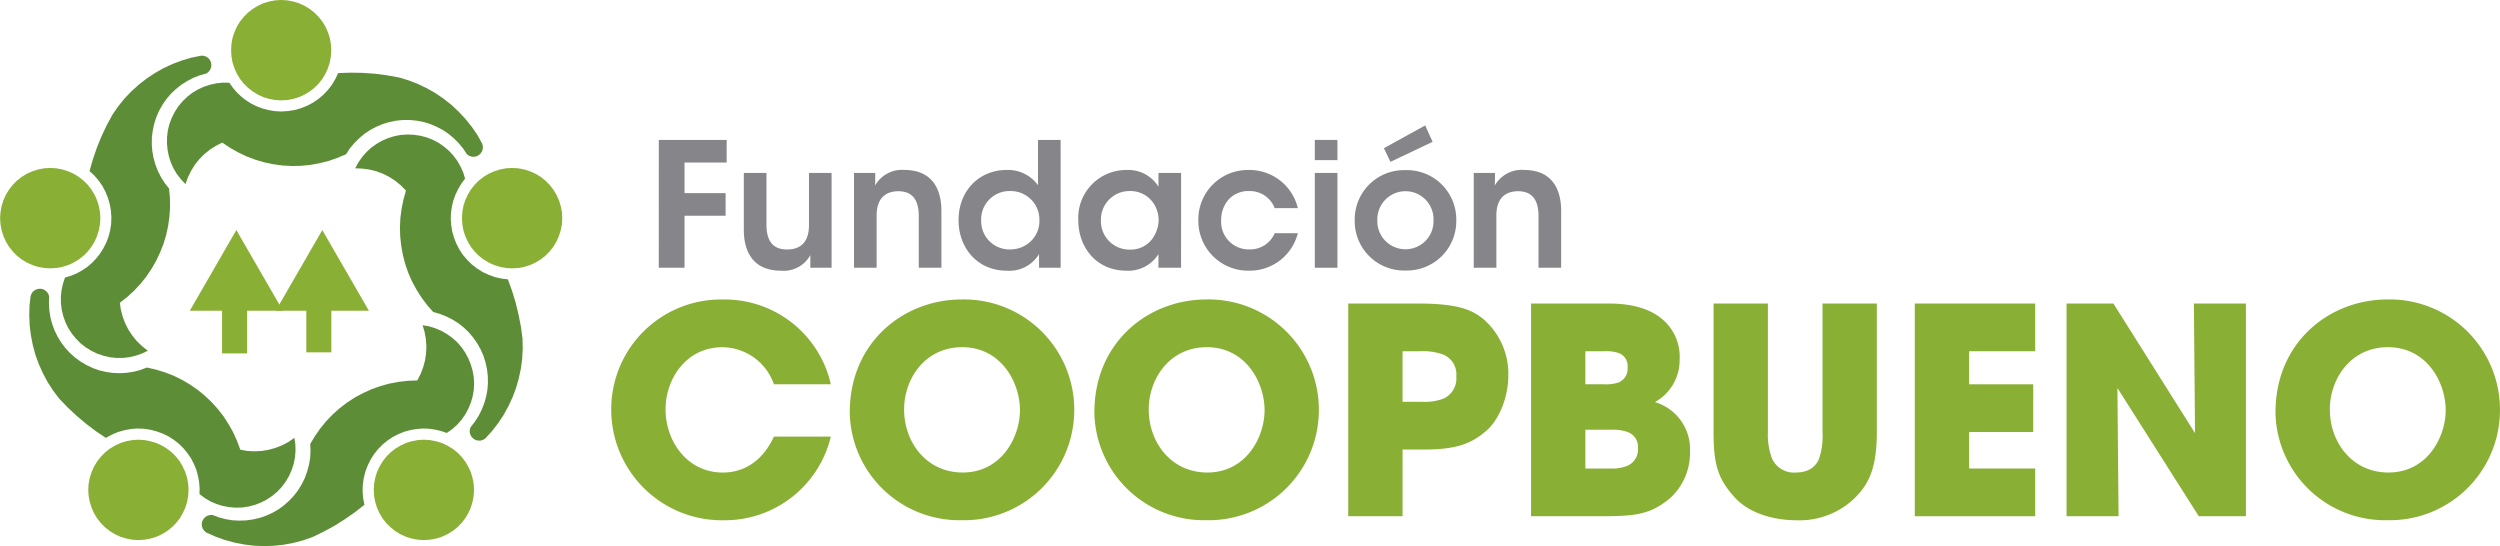 <svg xmlns="http://www.w3.org/2000/svg" width="401.522" height="87.709" viewBox="0 0 401.522 87.709">
  <g id="Grupo_39" data-name="Grupo 39" transform="translate(6887.56 -47.306)">
    <g id="Grupo_35" data-name="Grupo 35">
      <g id="Grupo_34" data-name="Grupo 34">
        <g id="Grupo_33" data-name="Grupo 33">
          <path id="Trazado_55" data-name="Trazado 55" d="M-6797.31,81.368l.054.966-.054.986-.186.951-.29.927-.4.9-.5.824-.6.77-.687.691-.76.6-.838.5-.883.4-.927.294-.952.172-.985.054-.966-.054-.951-.172-.927-.294-.9-.4-.824-.5-.775-.6-.687-.691-.6-.77-.491-.824-.407-.9-.294-.927-.167-.951-.054-.986.054-.966.167-.951.294-.941.407-.883.491-.824.6-.775.687-.687.775-.6.824-.505.9-.392.927-.294.951-.182.966-.054.985.054.952.182.927.294.883.392.838.505.76.6.687.687.6.775.5.824.4.883.29.941Z" fill="#8aaf35"/>
          <path id="Trazado_56" data-name="Trazado 56" d="M-6803.636,101.709l.029,1.6-.083,1.6-.21,1.584-.333,1.569-.437,1.53-.559,1.5-.677,1.461-.77,1.4-.883,1.329-.981,1.26-1.079,1.191-.353.211-.393.128h-.407l-.4-.1-.354-.211-.294-.294-.2-.348-.1-.407.015-.407.128-.392.686-.883.6-.927.5-1,.406-1.035.31-1.069.2-1.094.083-1.108-.024-1.118-.127-1.093-.241-1.094-.333-1.054-.451-1.02-.544-.966-.633-.912-.726-.858-.8-.77-.873-.686-.937-.588-1-.505-1.025-.407-1.079-.309-.98-1.118-.9-1.206-.8-1.265-.716-1.314-.6-1.373-.491-1.417-.377-1.442-.265-1.476-.167-1.5-.044-1.5.069-1.486.2-1.486.294-1.476.407-1.442-.8-.814-.883-.726-.966-.633-1.025-.52-1.079-.407-1.123-.28-1.133-.152-1.147-.044.5-.927.588-.853.692-.8.77-.716.854-.613.912-.52.966-.422,1-.309,1.04-.2,1.049-.069,1.04.039,1.049.157,1.011.265.98.378.927.49.867.6.8.677.716.77.628.839.52.912.437.966.3,1-.6.8-.505.858-.437.9-.338.937-.235.966-.142.981-.04,1,.069,1,.152.981.27.956.377,1,.491.951.573.883.687.814.76.74.838.662.9.559.966.451,1,.363,1.04.24,1.049.123.672,1.853.578,1.893.461,1.9.378,1.937Z" fill="#5e8d37"/>
          <path id="Trazado_57" data-name="Trazado 57" d="M-6810.109,70.393l.1.407-.015.407-.112.392-.226.348-.309.279-.363.186-.407.083-.407-.044-.392-.137-.333-.24-.618-.927-.7-.853-.785-.785-.858-.716-.922-.618-.981-.515-1.025-.436-1.064-.324-1.079-.211-1.108-.113h-1.123l-1.108.113-1.079.211-1.064.324-1.025.436-.98.515-.922.618-.858.716-.785.785-.716.853-.6.927-1.388.588-1.413.491-1.447.363-1.471.27-1.5.152-1.486.03-1.5-.083-1.485-.2-1.457-.309-1.442-.422-1.4-.53-1.349-.647-1.3-.731-1.246-.839-1.025.52-.966.613-.9.731-.814.814-.711.9-.6.966-.505,1.04-.392,1.093-.716-.775-.647-.824-.544-.9-.437-.971-.319-.99-.21-1.025-.1-1.054.015-1.05.123-1.035.255-1.025.363-.981.476-.941.564-.883.671-.814.755-.74.829-.647.9-.545.951-.436,1-.333,1.025-.225,1.035-.113,1.055.015.573.814.643.755.73.687.785.6.844.535.9.432.922.338.966.25.986.157,1,.054,1.064-.069,1.049-.167,1.025-.285.981-.392.941-.49.883-.6.809-.687.73-.77.647-.839.544-.912.451-.956,1.977-.069,1.961.03,1.961.137,1.947.255,1.937.348,1.54.466,1.486.574,1.447.7,1.387.785,1.314.9,1.265,1,1.162,1.093,1.094,1.177,1,1.246.9,1.319Z" fill="#5e8d37"/>
          <path id="Trazado_58" data-name="Trazado 58" d="M-6811.472,107.863l.059,1.05-.059,1.054-.182,1.035-.294,1.01-.407.966-.505.927-.6.853-.7.785-.785.7-.858.6-.936-.318-.971-.226-1-.142-.991-.03-.986.088-.98.167-.966.265-.927.367-.883.461-.824.535-.829.672-.746.756-.657.829-.573.912-.461.951-.368,1-.25,1.025-.143,1.064-.024,1.05.083,1.069.211,1.035-1.56,1.221-1.613,1.118-1.667,1.054-1.735.936-1.766.858-1.515.53-1.545.407-1.569.294-1.6.172-1.594.054-1.584-.069-1.6-.2-1.569-.309-1.545-.422-1.5-.544-1.457-.647-.309-.265-.241-.338-.137-.392-.029-.407.083-.407.2-.363.28-.309.353-.211.392-.113.422-.015,1.035.4,1.079.28,1.093.181,1.108.054,1.108-.039,1.108-.157,1.079-.25,1.049-.368,1.01-.461.956-.559.9-.662.824-.741.76-.814.672-.883.574-.951.49-1,.377-1.054.28-1.064.186-1.108.054-1.108-.044-1.1.775-1.29.854-1.221.951-1.162,1.04-1.079,1.123-1,1.192-.912,1.26-.814,1.319-.7,1.358-.618,1.417-.505,1.441-.392,1.471-.28,1.486-.167,1.5-.059.534-1.02.407-1.069.3-1.1.171-1.152.054-1.148-.083-1.138-.2-1.133-.324-1.108,1.025.181,1.01.309.967.407.912.52.853.613.785.7.686.785.6.873.5.922.392.971.295,1.005Z" fill="#5e8d37"/>
          <path id="Trazado_59" data-name="Trazado 59" d="M-6811.482,125.022l.055.966-.055.966-.186.956-.279.937-.407.883-.505.843-.588.755-.686.687-.77.6-.824.505-.9.407-.927.28-.951.181-.972.059-.98-.059-.951-.181-.927-.28-.882-.407-.844-.505-.755-.6-.7-.687-.588-.755-.505-.843-.407-.883-.28-.937-.181-.956-.054-.966.054-.966.181-.966.28-.927.407-.883.505-.843.588-.755.7-.7.755-.588.844-.505.882-.407.927-.28.951-.181.98-.059.972.059.951.181.927.28.9.407.824.505.77.588.686.7.588.755.505.843.407.883.279.927Z" fill="#8aaf35"/>
          <path id="Trazado_60" data-name="Trazado 60" d="M-6834.417,54.4l.069.971-.069.966-.167.966-.294.927-.393.883-.5.839-.6.76-.687.687-.76.6-.838.505-.883.407-.927.28-.966.181-.966.054-.971-.054-.951-.181-.942-.28-.882-.407-.824-.505-.775-.6-.687-.687-.6-.76-.5-.839-.392-.883-.3-.927-.167-.966-.054-.966.054-.971.167-.966.3-.927.392-.883.5-.839.6-.755.687-.692.775-.6.824-.505.882-.407.942-.28.951-.186.971-.054.966.054.966.186.927.28.883.407.838.505.76.6.687.692.6.755.5.839.393.883.294.927Z" fill="#8aaf35"/>
          <path id="Trazado_61" data-name="Trazado 61" d="M-6840.12,118.671l.024,1.049-.083,1.04-.211,1.035-.323,1-.432.971-.535.9-.627.838-.716.77-.814.672-.868.588-.927.481-.98.378-1.025.265-1.035.157-1.054.024-1.035-.083-1.04-.2-1-.309-.966-.417-.912-.535-.838-.632.015-1-.083-1-.187-.966-.265-.966-.377-.912-.461-.883-.564-.829-.628-.77-.7-.7-.784-.628-.888-.579-.952-.475-1-.363-1.024-.269-1.05-.152-1.064-.044-1.064.088-1.04.2-1.024.294-.966.417-.937.505-1.628-1.093-1.569-1.192-1.515-1.275-1.432-1.344-1.358-1.417-.966-1.275-.868-1.344-.76-1.417-.657-1.456-.549-1.5-.417-1.545-.309-1.569-.2-1.584-.069-1.6.039-1.613.182-1.579.157-.382.236-.333.338-.24.378-.152.407-.044.407.054.377.186.309.265.24.338.123.393-.039,1.1.068,1.123.167,1.094.279,1.079.383,1.04.49,1.01.574.936.672.9.76.814.824.74.9.647.951.559,1.01.476,1.054.368,1.079.25,1.108.157,1.1.039,1.108-.068,1.094-.167,1.079-.285,1.04-.393,1.471.339,1.432.436,1.388.544,1.344.657,1.29.76,1.235.854,1.162.956,1.079,1.02,1.01,1.123.912,1.177.809,1.26.73,1.3.618,1.373.52,1.4,1.118.2,1.152.059,1.147-.059,1.138-.182,1.108-.309,1.064-.422,1.02-.544.941-.647Z" fill="#5e8d37"/>
          <path id="Trazado_62" data-name="Trazado 62" d="M-6853.665,57.344l.059.407-.059.4-.152.383-.255.319-.324.255-1.079.294-1.035.407-.98.505-.942.6-.868.687-.814.77-.716.839-.627.912-.549.966-.446,1.025-.338,1.054-.235,1.094-.142,1.1-.015,1.108.083,1.108.2,1.094.294,1.064.407,1.04.5,1,.6.937.687.868.142,1.486.024,1.5-.1,1.5-.206,1.486-.309,1.456-.437,1.446-.544,1.388-.647,1.358-.741,1.29-.843,1.251-.937,1.162L-6866.027,94l-1.108,1.01-1.177.922.167,1.138.294,1.123.407,1.064.52,1.02.642.956.731.9.829.785.907.716-.937.446-1,.353-1.025.235-1.035.128h-1.054l-1.05-.113-1.024-.24-1-.333-.937-.451-.9-.559-.829-.643-.74-.745-.662-.814-.574-.883-.461-.937-.353-1-.25-1.025-.127-1.04-.015-1.049.113-1.049.225-1.025.324-1,.952-.294.927-.378.868-.476.829-.564.755-.642.687-.716.618-.784.529-.844.451-.883.363-.937.27-1.025.167-1.049.04-1.064-.069-1.054-.182-1.05-.294-1.025-.393-.981-.5-.941-.6-.868-.7-.814-.77-.711.535-1.893.642-1.868.746-1.834.838-1.78.941-1.726.907-1.314,1.01-1.25,1.094-1.147,1.191-1.079,1.265-.981,1.329-.883,1.388-.785,1.457-.677,1.5-.559,1.53-.451,1.569-.319.407.024.392.127.338.24.265.324Z" fill="#5e8d37"/>
          <path id="Trazado_63" data-name="Trazado 63" d="M-6857.337,125.022l.059.966-.059.966-.167.956-.294.937-.407.883-.49.843-.6.755-.687.687-.77.6-.829.505-.9.407-.927.28-.952.181-.966.059-.981-.059-.956-.181-.922-.28-.883-.407-.844-.505-.755-.6-.687-.687-.6-.755-.505-.843-.392-.883-.294-.937-.181-.956-.059-.966.059-.966.181-.966.294-.927.392-.883.505-.843.6-.755.687-.7.755-.588.844-.505.883-.407.922-.28.956-.181.981-.059.966.059.952.181.927.28.9.407.829.505.77.588.687.7.6.755.49.843.407.883.294.927Z" fill="#8aaf35"/>
          <path id="Trazado_64" data-name="Trazado 64" d="M-6871.51,81.368l.069.966-.069.986-.167.951-.294.927-.392.9-.5.824-.6.77-.687.691-.77.6-.829.5-.882.4-.941.294-.952.172-.966.054-.966-.054-.956-.172-.937-.294-.888-.4-.823-.5-.77-.6-.687-.691-.6-.77-.505-.824-.393-.9-.294-.927-.172-.951-.068-.986.068-.966.172-.951.294-.941.393-.883.505-.824.6-.775.687-.687.77-.6.823-.505.888-.392.937-.294.956-.182.966-.054.966.054.952.182.941.294.882.392.829.505.77.6.687.687.6.775.5.824.392.883.294.941Z" fill="#8aaf35"/>
        </g>
      </g>
    </g>
    <g id="Grupo_36" data-name="Grupo 36">
      <path id="Trazado_65" data-name="Trazado 65" d="M-6842.12,97.208l-7.479-12.953-7.478,12.953h5.183v6.86h4.021v-6.86Z" fill="#8aaf35"/>
      <path id="Trazado_66" data-name="Trazado 66" d="M-6828.317,97.208l-7.477-12.953-7.479,12.953h4.909v6.684h4.019V97.208Z" fill="#8aaf35"/>
    </g>
    <g id="Grupo_37" data-name="Grupo 37">
      <path id="Trazado_67" data-name="Trazado 67" d="M-6754.124,117.429a17.51,17.51,0,0,1-17.266,13.434,17.767,17.767,0,0,1-18-17.773,17.625,17.625,0,0,1,17.912-17.681,17.471,17.471,0,0,1,17.358,13.618h-9.141a8.853,8.853,0,0,0-8.263-5.955c-5.863,0-9.141,5.124-9.141,9.971,0,5.171,3.509,10.157,9.187,10.157,5.447,0,7.663-4.571,8.217-5.771Z" fill="#8aaf35"/>
      <path id="Trazado_68" data-name="Trazado 68" d="M-6751.076,113.5c0-11.172,8.586-18.1,18-18.1a17.715,17.715,0,0,1,18.05,17.727,17.7,17.7,0,0,1-18.1,17.727,17.607,17.607,0,0,1-17.957-17.312Zm8.725-.415c0,5.216,3.554,10.11,9.417,10.11,6.186,0,9.187-5.632,9.187-10.018,0-4.432-3-10.11-9.279-10.11-6.048,0-9.325,5.17-9.325,9.971Z" fill="#8aaf35"/>
      <path id="Trazado_69" data-name="Trazado 69" d="M-6711.789,113.5c0-11.172,8.587-18.1,18-18.1a17.715,17.715,0,0,1,18.05,17.727,17.7,17.7,0,0,1-18.1,17.727,17.608,17.608,0,0,1-17.958-17.312Zm8.725-.415c0,5.216,3.555,10.11,9.418,10.11,6.185,0,9.186-5.632,9.186-10.018,0-4.432-3-10.11-9.279-10.11-6.047,0-9.325,5.17-9.325,9.971Z" fill="#8aaf35"/>
      <path id="Trazado_70" data-name="Trazado 70" d="M-6659.852,96.055c6.325,0,8.679.969,10.526,2.493a11.617,11.617,0,0,1,4.016,9.048c0,3.462-1.431,7.109-3.6,8.956-2.354,1.985-4.662,2.954-9.971,2.954h-3.416v10.711h-8.725V96.055Zm-2.446,15.788h3.185a8.561,8.561,0,0,0,3.37-.507,3.555,3.555,0,0,0,2.077-3.6,3.418,3.418,0,0,0-2.169-3.508,9.421,9.421,0,0,0-3.6-.508h-2.862Z" fill="#8aaf35"/>
      <path id="Trazado_71" data-name="Trazado 71" d="M-6641.662,96.055h12.556c3.509,0,6.325.785,8.264,2.308a7.859,7.859,0,0,1,3.047,6.648,7.712,7.712,0,0,1-3.971,6.878,7.869,7.869,0,0,1,5.633,7.941,9.831,9.831,0,0,1-3.139,7.432c-3.14,2.631-5.4,2.955-11.173,2.955h-11.217Zm8.725,12.972h3.093a6.175,6.175,0,0,0,2.308-.323,2.391,2.391,0,0,0,1.385-2.4,2.224,2.224,0,0,0-1.339-2.262,6.051,6.051,0,0,0-2.354-.323h-3.093Zm0,13.526h4.108a6.473,6.473,0,0,0,2.585-.415,2.828,2.828,0,0,0,1.755-2.862,2.528,2.528,0,0,0-1.662-2.586,7.191,7.191,0,0,0-2.678-.369h-4.108Z" fill="#8aaf35"/>
      <path id="Trazado_72" data-name="Trazado 72" d="M-6603.621,96.055V116.69a11.089,11.089,0,0,0,.6,4.109,3.844,3.844,0,0,0,3.831,2.4c2.17,0,3.278-.97,3.786-2.216a11.361,11.361,0,0,0,.554-4.294V96.055h8.725V116.69c0,5.725-1.247,8.264-3.416,10.48a12.772,12.772,0,0,1-9.556,3.693c-2.493,0-7.017-.6-9.833-3.647-2.816-3.093-3.417-5.493-3.417-10.526V96.055Z" fill="#8aaf35"/>
      <path id="Trazado_73" data-name="Trazado 73" d="M-6580.03,96.055h19.343v7.663h-10.618v5.309h10.3v7.663h-10.3v5.863h10.618v7.664h-19.343Z" fill="#8aaf35"/>
      <path id="Trazado_74" data-name="Trazado 74" d="M-6535.019,116.875l-.184-20.82h8.355v34.162h-7.57l-13.065-20.59.184,20.59h-8.355V96.055h7.525Z" fill="#8aaf35"/>
      <path id="Trazado_75" data-name="Trazado 75" d="M-6522.091,113.5c0-11.172,8.586-18.1,18-18.1a17.715,17.715,0,0,1,18.05,17.727,17.7,17.7,0,0,1-18.1,17.727,17.607,17.607,0,0,1-17.958-17.312Zm8.725-.415c0,5.216,3.555,10.11,9.417,10.11,6.186,0,9.187-5.632,9.187-10.018,0-4.432-3-10.11-9.279-10.11-6.047,0-9.325,5.17-9.325,9.971Z" fill="#8aaf35"/>
    </g>
    <g id="Grupo_38" data-name="Grupo 38">
      <path id="Trazado_76" data-name="Trazado 76" d="M-6781.75,69.778h10.9v3.634h-6.769v4.911h6.6v3.634h-6.6v8.352h-4.135Z" fill="#868589"/>
      <path id="Trazado_77" data-name="Trazado 77" d="M-6754,90.309h-3.413V88.283a4.9,4.9,0,0,1-4.745,2.5c-4.993-.028-5.937-3.828-5.937-6.492V75.077h3.635v8.295c0,2.248.749,4.023,3.329,4,2.608,0,3.5-1.721,3.5-3.885V75.077H-6754Z" fill="#868589"/>
      <path id="Trazado_78" data-name="Trazado 78" d="M-6750.4,75.077h3.412c0,.666,0,1.3-.027,2.025a4.964,4.964,0,0,1,4.744-2.5c4.966.028,5.91,3.829,5.91,6.52v9.184h-3.635V82.041c0-2.275-.749-4.023-3.3-4.023-2.581.027-3.468,1.748-3.468,3.884v8.407h-3.635Z" fill="#868589"/>
      <path id="Trazado_79" data-name="Trazado 79" d="M-6717.211,90.309h-3.468V88.117a5.575,5.575,0,0,1-5.216,2.663c-4.689,0-7.713-3.662-7.713-8.1,0-4.939,3.524-8.074,7.658-8.074a5.933,5.933,0,0,1,5.1,2.442V69.778h3.634Zm-12.762-7.63a4.541,4.541,0,0,0,4.661,4.689,4.764,4.764,0,0,0,3.385-1.387,4.478,4.478,0,0,0,1.3-3.385,4.492,4.492,0,0,0-1.36-3.274,4.627,4.627,0,0,0-3.3-1.332,4.553,4.553,0,0,0-4.689,4.661Z" fill="#868589"/>
      <path id="Trazado_80" data-name="Trazado 80" d="M-6697.871,90.309h-3.634V88.117a5.67,5.67,0,0,1-5.133,2.663c-4.883,0-7.741-3.8-7.741-8.1a7.706,7.706,0,0,1,7.741-8.074A5.689,5.689,0,0,1-6701.5,77.3v-2.22h3.634Zm-12.873-7.547a4.571,4.571,0,0,0,4.633,4.633,4.313,4.313,0,0,0,4.051-2.441,5.233,5.233,0,0,0,.582-2.137,4.729,4.729,0,0,0-.416-2.136,4.47,4.47,0,0,0-4.245-2.691,4.582,4.582,0,0,0-4.6,4.744Z" fill="#868589"/>
      <path id="Trazado_81" data-name="Trazado 81" d="M-6679.113,84.759a7.974,7.974,0,0,1-7.824,6.021,8,8,0,0,1-8.157-8.1,7.947,7.947,0,0,1,8.018-8.074,7.992,7.992,0,0,1,7.963,6.132h-3.718a4.274,4.274,0,0,0-4.106-2.747,4.306,4.306,0,0,0-3.246,1.3,4.973,4.973,0,0,0-1.249,3.385,4.441,4.441,0,0,0,4.5,4.689,4.314,4.314,0,0,0,4.106-2.609Z" fill="#868589"/>
      <path id="Trazado_82" data-name="Trazado 82" d="M-6676.391,69.778h3.634v3.246h-3.634Zm0,5.3h3.634V90.309h-3.634Z" fill="#868589"/>
      <path id="Trazado_83" data-name="Trazado 83" d="M-6669.982,82.651a7.918,7.918,0,0,1,8.156-8.018,7.924,7.924,0,0,1,8.157,8.046,7.929,7.929,0,0,1-8.157,8.073,7.929,7.929,0,0,1-8.156-8.073Zm3.634.056a4.514,4.514,0,0,0,4.522,4.633,4.5,4.5,0,0,0,4.5-4.661,4.5,4.5,0,0,0-4.5-4.661,4.521,4.521,0,0,0-4.522,4.661Zm7.686-15.26,1.193,2.636-6.77,3.218-1.054-2.192Z" fill="#868589"/>
      <path id="Trazado_84" data-name="Trazado 84" d="M-6650.865,75.077h3.413c0,.666,0,1.3-.028,2.025a4.964,4.964,0,0,1,4.744-2.5c4.967.028,5.91,3.829,5.91,6.52v9.184h-3.635V82.041c0-2.275-.749-4.023-3.3-4.023-2.581.027-3.468,1.748-3.468,3.884v8.407h-3.635Z" fill="#868589"/>
    </g>
  </g>
</svg>
